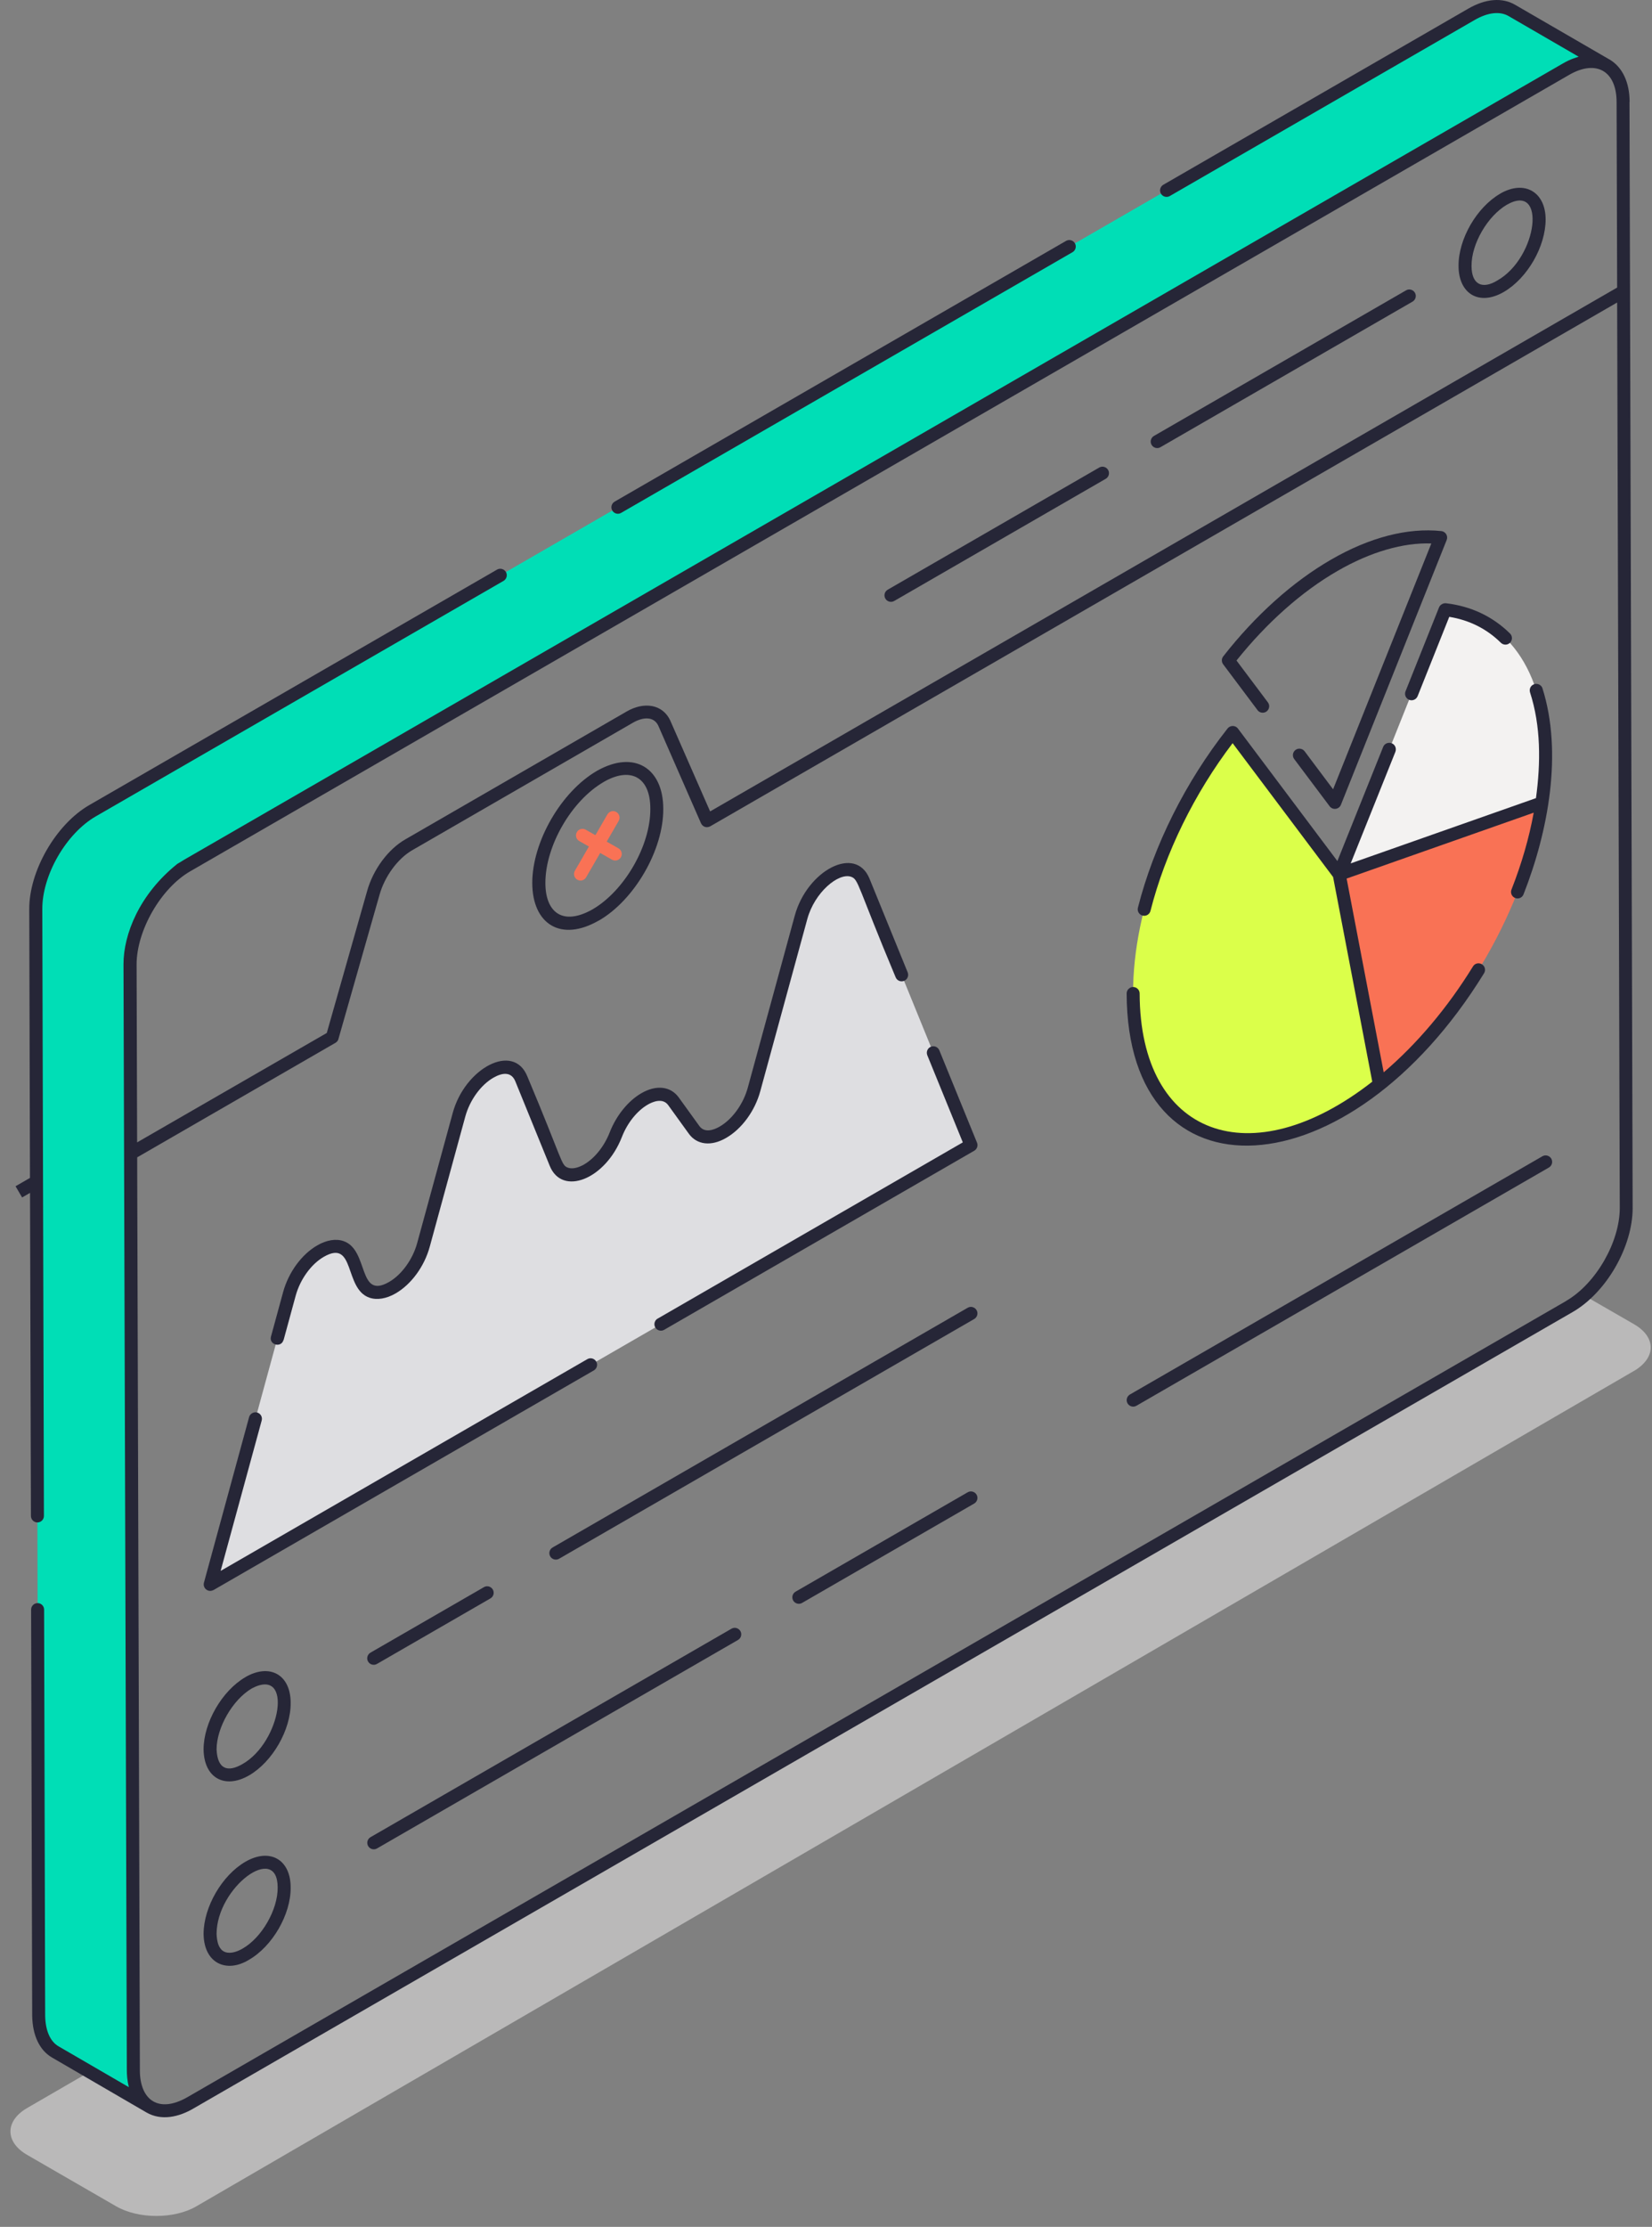 <svg width="141" height="190" viewBox="0 0 141 190" fill="none" xmlns="http://www.w3.org/2000/svg">
<rect x="0" y="0" width="141" height="190" fill="#808080" stroke="none"/>
<g id="Web Analytics">
<g id="Group">
<g id="Group_2">
<g id="Group_3">
<g id="Group_4" opacity="0.5">
<path id="Vector" d="M139.465 116.967L16.776 188.238C14.889 189.347 11.806 189.347 9.899 188.238L2.335 183.869C0.427 182.78 0.407 180.985 2.289 179.876L11.364 174.616V176.635C11.384 179.743 13.561 180.985 16.267 179.428L133.946 111.463C134.388 111.219 134.81 110.909 135.212 110.532L139.449 112.974C141.357 114.062 141.377 115.838 139.47 116.967H139.465Z" fill="#F3F2F1"/>
</g>
<g id="Group_5">
<path id="Vector_2" d="M137.105 5.568C136.214 5.065 134.999 5.136 133.651 5.909L15.957 73.864C13.256 75.42 11.104 79.195 11.104 82.282L11.15 98.433L11.379 176.638C11.379 178.169 11.928 179.267 12.798 179.771L4.72 175.081C3.85 174.577 3.326 173.504 3.301 171.968L3.098 93.743L3.052 77.592C3.026 74.505 5.204 70.73 7.905 69.174L125.593 1.219C126.941 0.441 128.157 0.375 129.047 0.898L137.099 5.568H137.105Z" fill="#00DEB6"/>
</g>
<g id="Group_6">
<g id="Group_7">
<path id="Vector_3" d="M49.55 75.131C49.454 75.131 49.362 75.105 49.27 75.055C49.006 74.902 48.914 74.561 49.067 74.297L50.369 72.043C50.527 71.773 50.868 71.687 51.127 71.84C51.392 71.992 51.483 72.333 51.331 72.598L50.028 74.851C49.927 75.029 49.739 75.131 49.545 75.131H49.55Z" fill="#F97255"/>
</g>
<g id="Group_8">
<path id="Vector_4" d="M51.025 72.572C50.929 72.572 50.837 72.547 50.746 72.496C50.481 72.343 50.39 72.002 50.542 71.738L51.844 69.484C52.002 69.215 52.343 69.128 52.602 69.281C52.867 69.434 52.958 69.775 52.806 70.039L51.504 72.292C51.402 72.471 51.214 72.572 51.02 72.572H51.025Z" fill="#F97255"/>
</g>
<g id="Group_9">
<path id="Vector_5" d="M52.511 73.421C52.419 73.421 52.323 73.396 52.236 73.35L49.438 71.758C49.174 71.605 49.082 71.269 49.235 71C49.388 70.73 49.723 70.644 49.993 70.791L52.791 72.383C53.055 72.536 53.147 72.872 52.994 73.141C52.892 73.319 52.704 73.421 52.511 73.421Z" fill="#F97255"/>
</g>
</g>
</g>
<g id="Group_10">
<path id="Vector_6" d="M105.215 62.498L114.305 74.6L117.734 92.515C116.656 93.38 115.521 94.168 114.372 94.83C104.666 100.435 96.746 95.934 96.71 84.768C96.69 77.402 100.083 68.994 105.21 62.498H105.215Z" fill="#DBFF4A"/>
<path id="Vector_7" d="M114.305 74.6L131.606 68.511C130.273 77.362 124.769 86.9 117.734 92.52L114.305 74.605V74.6Z" fill="#F97255"/>
<path id="Vector_8" d="M123.34 52.024C128.472 52.614 131.901 57.081 131.921 64.446C131.921 65.779 131.809 67.117 131.606 68.511L114.321 74.595L123.34 52.024Z" fill="#F3F2F1"/>
</g>
<path id="Vector_9" d="M71.032 74.621C72.131 73.985 73.234 74.056 73.703 75.201L82.874 97.705L17.941 135.195L24.706 110.417C25.164 108.738 26.263 107.395 27.362 106.759C28.46 106.124 29.564 106.195 30.032 107.339L30.826 109.288C31.289 110.437 32.392 110.508 33.496 109.873C34.595 109.237 35.694 107.899 36.152 106.22L39.183 95.131C39.641 93.457 40.735 92.115 41.839 91.479C42.937 90.843 44.041 90.914 44.509 92.064L47.449 99.282C47.912 100.411 49.016 100.498 50.125 99.857C51.071 99.307 52.023 98.229 52.577 96.81C53.121 95.411 54.072 94.322 55.029 93.773C55.985 93.224 56.941 93.213 57.491 93.981L59.246 96.413C59.805 97.191 60.757 97.171 61.703 96.621C62.812 95.981 63.916 94.617 64.363 92.964L68.377 78.273C68.834 76.595 69.933 75.257 71.032 74.621Z" fill="#DEDEE1"/>
</g>
<g id="Group_11">
<path id="Vector_10" d="M139.088 8.694C139.088 7.01 138.468 5.723 137.379 5.077C137.379 5.077 137.369 5.077 137.364 5.072L129.332 0.418C128.228 -0.233 126.804 -0.121 125.318 0.738L99.289 15.765C99.025 15.917 98.933 16.258 99.086 16.523C99.238 16.787 99.584 16.879 99.844 16.726L125.873 1.7C126.997 1.054 128.025 0.937 128.772 1.379L134.739 4.838C134.515 4.925 134.108 5.001 133.371 5.428L15.677 73.378C15.677 73.378 15.636 73.409 15.616 73.419C15.459 73.515 15.286 73.612 15.133 73.709C11.893 76.298 10.54 79.721 10.54 82.27C10.824 175.928 10.728 143.652 10.748 150.652L10.824 176.63C10.824 176.996 10.855 177.515 10.997 178.08L4.995 174.595C4.278 174.178 3.871 173.242 3.855 171.96L3.764 137.335C3.764 137.029 3.515 136.78 3.209 136.78C2.904 136.78 2.655 137.029 2.655 137.335L2.747 171.971C2.772 173.665 3.377 174.936 4.44 175.552C6.46 176.727 10.494 179.072 12.513 180.247C13.77 180.964 15.265 180.639 16.527 179.891L134.225 111.946C137.11 110.283 139.348 106.376 139.348 103.075L139.124 24.84L139.078 8.689L139.088 8.694ZM138.025 24.535L60.609 69.232L57.262 61.602C56.621 60.051 54.953 59.842 53.467 60.717L34.61 71.608C33.125 72.452 31.838 74.202 31.329 76.043L27.891 88.135L11.704 97.469L11.659 82.285C11.659 79.411 13.719 75.794 16.232 74.344L133.925 6.39C136.25 5.047 137.979 6.064 137.979 8.72L138.025 24.535ZM133.676 111L15.977 178.945C13.531 180.338 11.938 179.184 11.938 176.635C11.623 69.894 11.73 106.712 11.71 98.746L28.643 88.969C28.755 88.903 28.867 88.771 28.888 88.638L32.392 76.349C32.835 74.772 33.944 73.266 35.165 72.554L54.022 61.663C54.902 61.154 55.883 61.088 56.239 62.039L59.831 70.245C59.978 70.54 60.289 70.667 60.609 70.509L138.025 25.811L138.249 103.07C138.249 105.974 136.209 109.525 133.681 110.99L133.676 111Z" fill="#262637"/>
<path id="Vector_11" d="M53.014 43.761L91.542 21.517C91.806 21.364 91.898 21.023 91.745 20.759C91.588 20.489 91.247 20.403 90.987 20.555L52.46 42.8C52.196 42.953 52.104 43.294 52.257 43.558C52.414 43.828 52.755 43.914 53.014 43.761Z" fill="#262637"/>
<path id="Vector_12" d="M1.887 102.169L2.563 101.778L2.64 129.343C2.64 129.648 2.889 129.898 3.194 129.898C3.499 129.898 3.749 129.648 3.749 129.343L3.611 77.585C3.591 74.675 5.641 71.115 8.184 69.65L42.978 49.562C43.243 49.409 43.334 49.068 43.182 48.804C43.024 48.539 42.683 48.448 42.424 48.6L7.625 68.688C4.771 70.331 2.472 74.329 2.497 77.59L2.558 100.501L1.327 101.213" fill="#262637"/>
<path id="Vector_13" d="M128.04 16.528C126.046 17.682 124.469 20.389 124.489 22.693C124.489 25.023 126.198 26.152 128.35 24.911C130.37 23.736 131.921 21.029 131.921 18.72C131.921 16.411 130.146 15.307 128.04 16.523V16.528ZM127.796 23.934C126.539 24.702 125.598 24.305 125.598 22.693C125.578 20.806 126.972 18.435 128.594 17.479C132.008 15.505 131.265 21.965 127.796 23.934Z" fill="#262637"/>
<path id="Vector_14" d="M51.112 78.546C54.149 76.796 56.636 72.513 56.611 69.008C56.611 65.575 54.174 63.952 50.954 65.768C47.892 67.543 45.43 71.821 45.43 75.326C45.43 78.831 47.861 80.413 51.107 78.541L51.112 78.546ZM51.514 66.724C53.747 65.427 55.507 66.216 55.507 69.008C55.527 72.157 53.289 76.018 50.563 77.595C48.019 79.024 46.549 77.844 46.549 75.331C46.549 72.183 48.767 68.322 51.519 66.724H51.514Z" fill="#262637"/>
<path id="Vector_15" d="M93.821 39.891L75.768 50.314C75.503 50.467 75.412 50.808 75.564 51.072C75.722 51.342 76.063 51.428 76.322 51.276L94.375 40.853C94.64 40.7 94.731 40.359 94.579 40.095C94.421 39.83 94.08 39.739 93.821 39.891Z" fill="#262637"/>
<path id="Vector_16" d="M120.008 24.773L98.49 37.195C98.226 37.348 98.134 37.689 98.287 37.953C98.445 38.223 98.785 38.309 99.045 38.157L120.562 25.735C120.827 25.582 120.918 25.241 120.766 24.977C120.608 24.707 120.267 24.621 120.008 24.773Z" fill="#262637"/>
<path id="Vector_17" d="M107.326 60.589C107.515 60.838 107.866 60.884 108.105 60.701C108.349 60.518 108.4 60.172 108.217 59.928L105.536 56.357C108.14 53.106 111.116 50.466 114.163 48.711C116.971 47.089 119.779 46.28 122.165 46.371L113.781 67.344L111.35 64.099C111.162 63.855 110.816 63.804 110.572 63.987C110.328 64.17 110.277 64.516 110.46 64.76L113.486 68.794C113.746 69.135 114.28 69.074 114.448 68.667L123.477 46.071C123.614 45.72 123.375 45.354 123.024 45.313C120.16 45.008 116.905 45.843 113.614 47.745C110.343 49.632 107.158 52.486 104.406 56.001C104.249 56.199 104.249 56.474 104.396 56.677L107.331 60.589H107.326Z" fill="#262637"/>
<path id="Vector_18" d="M130.944 58.382C130.654 58.468 130.502 58.779 130.588 59.069C131.524 61.953 131.504 65.097 131.097 68.098C130.405 68.342 114.545 73.927 115.282 73.668L119.097 64.15C119.209 63.86 119.077 63.53 118.787 63.418C118.497 63.306 118.166 63.438 118.054 63.728C117.876 64.176 114.046 73.724 114.148 73.469L105.658 62.161C105.429 61.856 104.986 61.887 104.778 62.151C101.192 66.699 98.475 72.126 97.122 77.447C97.046 77.742 97.224 78.047 97.524 78.119C97.814 78.195 98.124 78.017 98.195 77.717C99.452 72.767 101.934 67.711 105.205 63.408L113.781 74.828L117.124 92.291C106.787 100.374 97.3 96.976 97.27 84.767C97.27 84.462 97.02 84.213 96.715 84.213C96.41 84.213 96.161 84.462 96.161 84.767C96.212 102.917 115.15 101.752 126.666 83.038C126.829 82.778 126.748 82.438 126.483 82.275C126.219 82.112 125.878 82.193 125.72 82.458C123.553 85.978 120.928 89.086 118.1 91.492L114.936 74.96L130.904 69.339C130.512 71.486 129.876 73.693 129.006 75.901C128.894 76.186 129.037 76.506 129.317 76.618C129.607 76.73 129.927 76.593 130.034 76.308C132.155 70.921 133.386 64.222 131.651 58.728C131.565 58.438 131.229 58.285 130.939 58.372L130.944 58.382Z" fill="#262637"/>
<path id="Vector_19" d="M122.826 51.816L119.962 58.988C119.85 59.273 119.987 59.593 120.272 59.711C120.557 59.822 120.878 59.685 120.995 59.4L123.696 52.63C125.41 52.909 126.895 53.652 128.101 54.842C128.32 55.056 128.671 55.056 128.884 54.837C129.103 54.619 129.098 54.268 128.884 54.054C127.394 52.589 125.552 51.719 123.406 51.47C123.192 51.45 122.922 51.582 122.826 51.816Z" fill="#262637"/>
<path id="Vector_20" d="M131.646 98.654L96.441 118.981C96.176 119.133 96.085 119.474 96.237 119.739C96.395 120.008 96.736 120.095 96.995 119.942L132.201 99.615C132.465 99.463 132.557 99.122 132.404 98.857C132.247 98.593 131.906 98.501 131.646 98.654Z" fill="#262637"/>
<path id="Vector_21" d="M56.133 112.501C55.868 112.654 55.777 112.995 55.929 113.259C56.087 113.529 56.428 113.615 56.687 113.462L83.154 98.182C83.393 98.044 83.495 97.749 83.388 97.495L80.173 89.615C80.056 89.331 79.735 89.193 79.451 89.31C79.166 89.427 79.034 89.748 79.145 90.033L82.177 97.47L56.133 112.506V112.501Z" fill="#262637"/>
<path id="Vector_22" d="M24.203 114.342L25.235 110.557C25.617 109.158 26.558 107.856 27.636 107.235C30.343 105.674 29.346 109.967 31.528 110.72C32.184 110.944 32.977 110.811 33.771 110.354C35.104 109.58 36.223 108.054 36.681 106.365L39.712 95.271C40.094 93.877 41.03 92.575 42.108 91.954C42.892 91.502 43.645 91.431 43.985 92.265L46.925 99.483C47.983 102.077 51.666 100.638 53.081 97.006C53.548 95.805 54.378 94.773 55.293 94.244C55.654 94.035 56.55 93.623 57.033 94.294L58.788 96.726C59.48 97.687 60.701 97.83 61.972 97.092C63.315 96.319 64.434 94.788 64.892 93.099L68.906 78.408C69.526 76.14 71.556 74.441 72.639 74.807C73.296 75.036 73.148 75.524 76.444 83.383C76.561 83.668 76.877 83.805 77.167 83.689C77.451 83.572 77.584 83.251 77.472 82.966L74.216 74.975C73.021 72.05 68.885 74.288 67.837 78.113L63.824 92.804C63.442 94.198 62.501 95.505 61.418 96.126C60.97 96.385 60.151 96.716 59.688 96.07L57.933 93.638C57.242 92.682 56.021 92.534 54.739 93.277C53.615 93.928 52.608 95.169 52.048 96.594C51.58 97.799 50.756 98.832 49.84 99.361C49.332 99.651 48.843 99.753 48.497 99.636C47.872 99.422 48.111 99.208 45.008 91.838C43.828 88.907 39.677 91.136 38.639 94.966L35.607 106.06C35.226 107.454 34.285 108.756 33.212 109.377C30.51 110.933 31.507 106.64 29.32 105.892C28.664 105.669 27.87 105.801 27.077 106.259C25.739 107.032 24.625 108.558 24.162 110.252L23.129 114.036C22.936 114.743 24.004 115.038 24.198 114.326L24.203 114.342Z" fill="#262637"/>
<path id="Vector_23" d="M18.216 135.671L50.685 116.926C50.949 116.773 51.041 116.433 50.888 116.168C50.73 115.899 50.39 115.812 50.13 115.965L18.831 134.033L22.336 121.199C22.417 120.904 22.244 120.599 21.944 120.517C21.659 120.441 21.344 120.614 21.263 120.904L17.407 135.035C17.28 135.513 17.788 135.91 18.221 135.661L18.216 135.671Z" fill="#262637"/>
<path id="Vector_24" d="M20.947 143.097C18.953 144.252 17.376 146.979 17.376 149.263C17.407 151.704 19.182 152.676 21.257 151.481C23.252 150.326 24.828 147.599 24.808 145.29C24.808 142.889 23.033 141.892 20.947 143.092V143.097ZM20.703 150.509C19.426 151.252 18.561 150.946 18.485 149.268C18.485 147.406 19.859 145.01 21.502 144.054C25.052 142.187 23.984 148.647 20.703 150.509Z" fill="#262637"/>
<path id="Vector_25" d="M41.305 135.418L31.619 141.008C31.355 141.161 31.263 141.502 31.416 141.766C31.573 142.036 31.914 142.122 32.174 141.97L41.859 136.379C42.124 136.227 42.215 135.886 42.062 135.621C41.905 135.352 41.564 135.265 41.305 135.418Z" fill="#262637"/>
<path id="Vector_26" d="M82.594 111.58L47.165 132.034C46.9 132.186 46.809 132.527 46.961 132.792C47.119 133.061 47.46 133.148 47.719 132.995L83.149 112.541C83.413 112.389 83.505 112.048 83.352 111.783C83.194 111.519 82.854 111.427 82.594 111.58Z" fill="#262637"/>
<path id="Vector_27" d="M20.947 158.846C18.953 160.001 17.376 162.707 17.376 165.012C17.412 167.555 19.37 168.369 21.257 167.209C23.252 166.054 24.828 163.348 24.808 161.044C24.808 158.648 23.033 157.646 20.947 158.846ZM20.703 166.258C20.281 166.502 19.904 166.614 19.574 166.614C18.597 166.614 18.511 165.505 18.485 165.017C18.485 161.029 23.699 157.178 23.699 161.044C23.719 162.931 22.346 165.327 20.703 166.258Z" fill="#262637"/>
<path id="Vector_28" d="M62.435 138.963L31.624 156.751C31.36 156.904 31.268 157.245 31.421 157.509C31.579 157.779 31.919 157.865 32.179 157.713L62.99 139.924C63.254 139.771 63.346 139.431 63.193 139.166C63.035 138.901 62.695 138.81 62.435 138.963Z" fill="#262637"/>
<path id="Vector_29" d="M82.594 127.324L67.904 135.804C67.639 135.956 67.547 136.297 67.7 136.562C67.858 136.831 68.199 136.918 68.458 136.765L83.149 128.285C83.413 128.133 83.505 127.792 83.352 127.527C83.195 127.263 82.854 127.171 82.594 127.324Z" fill="#262637"/>
</g>
</g>
</g>
</svg>
